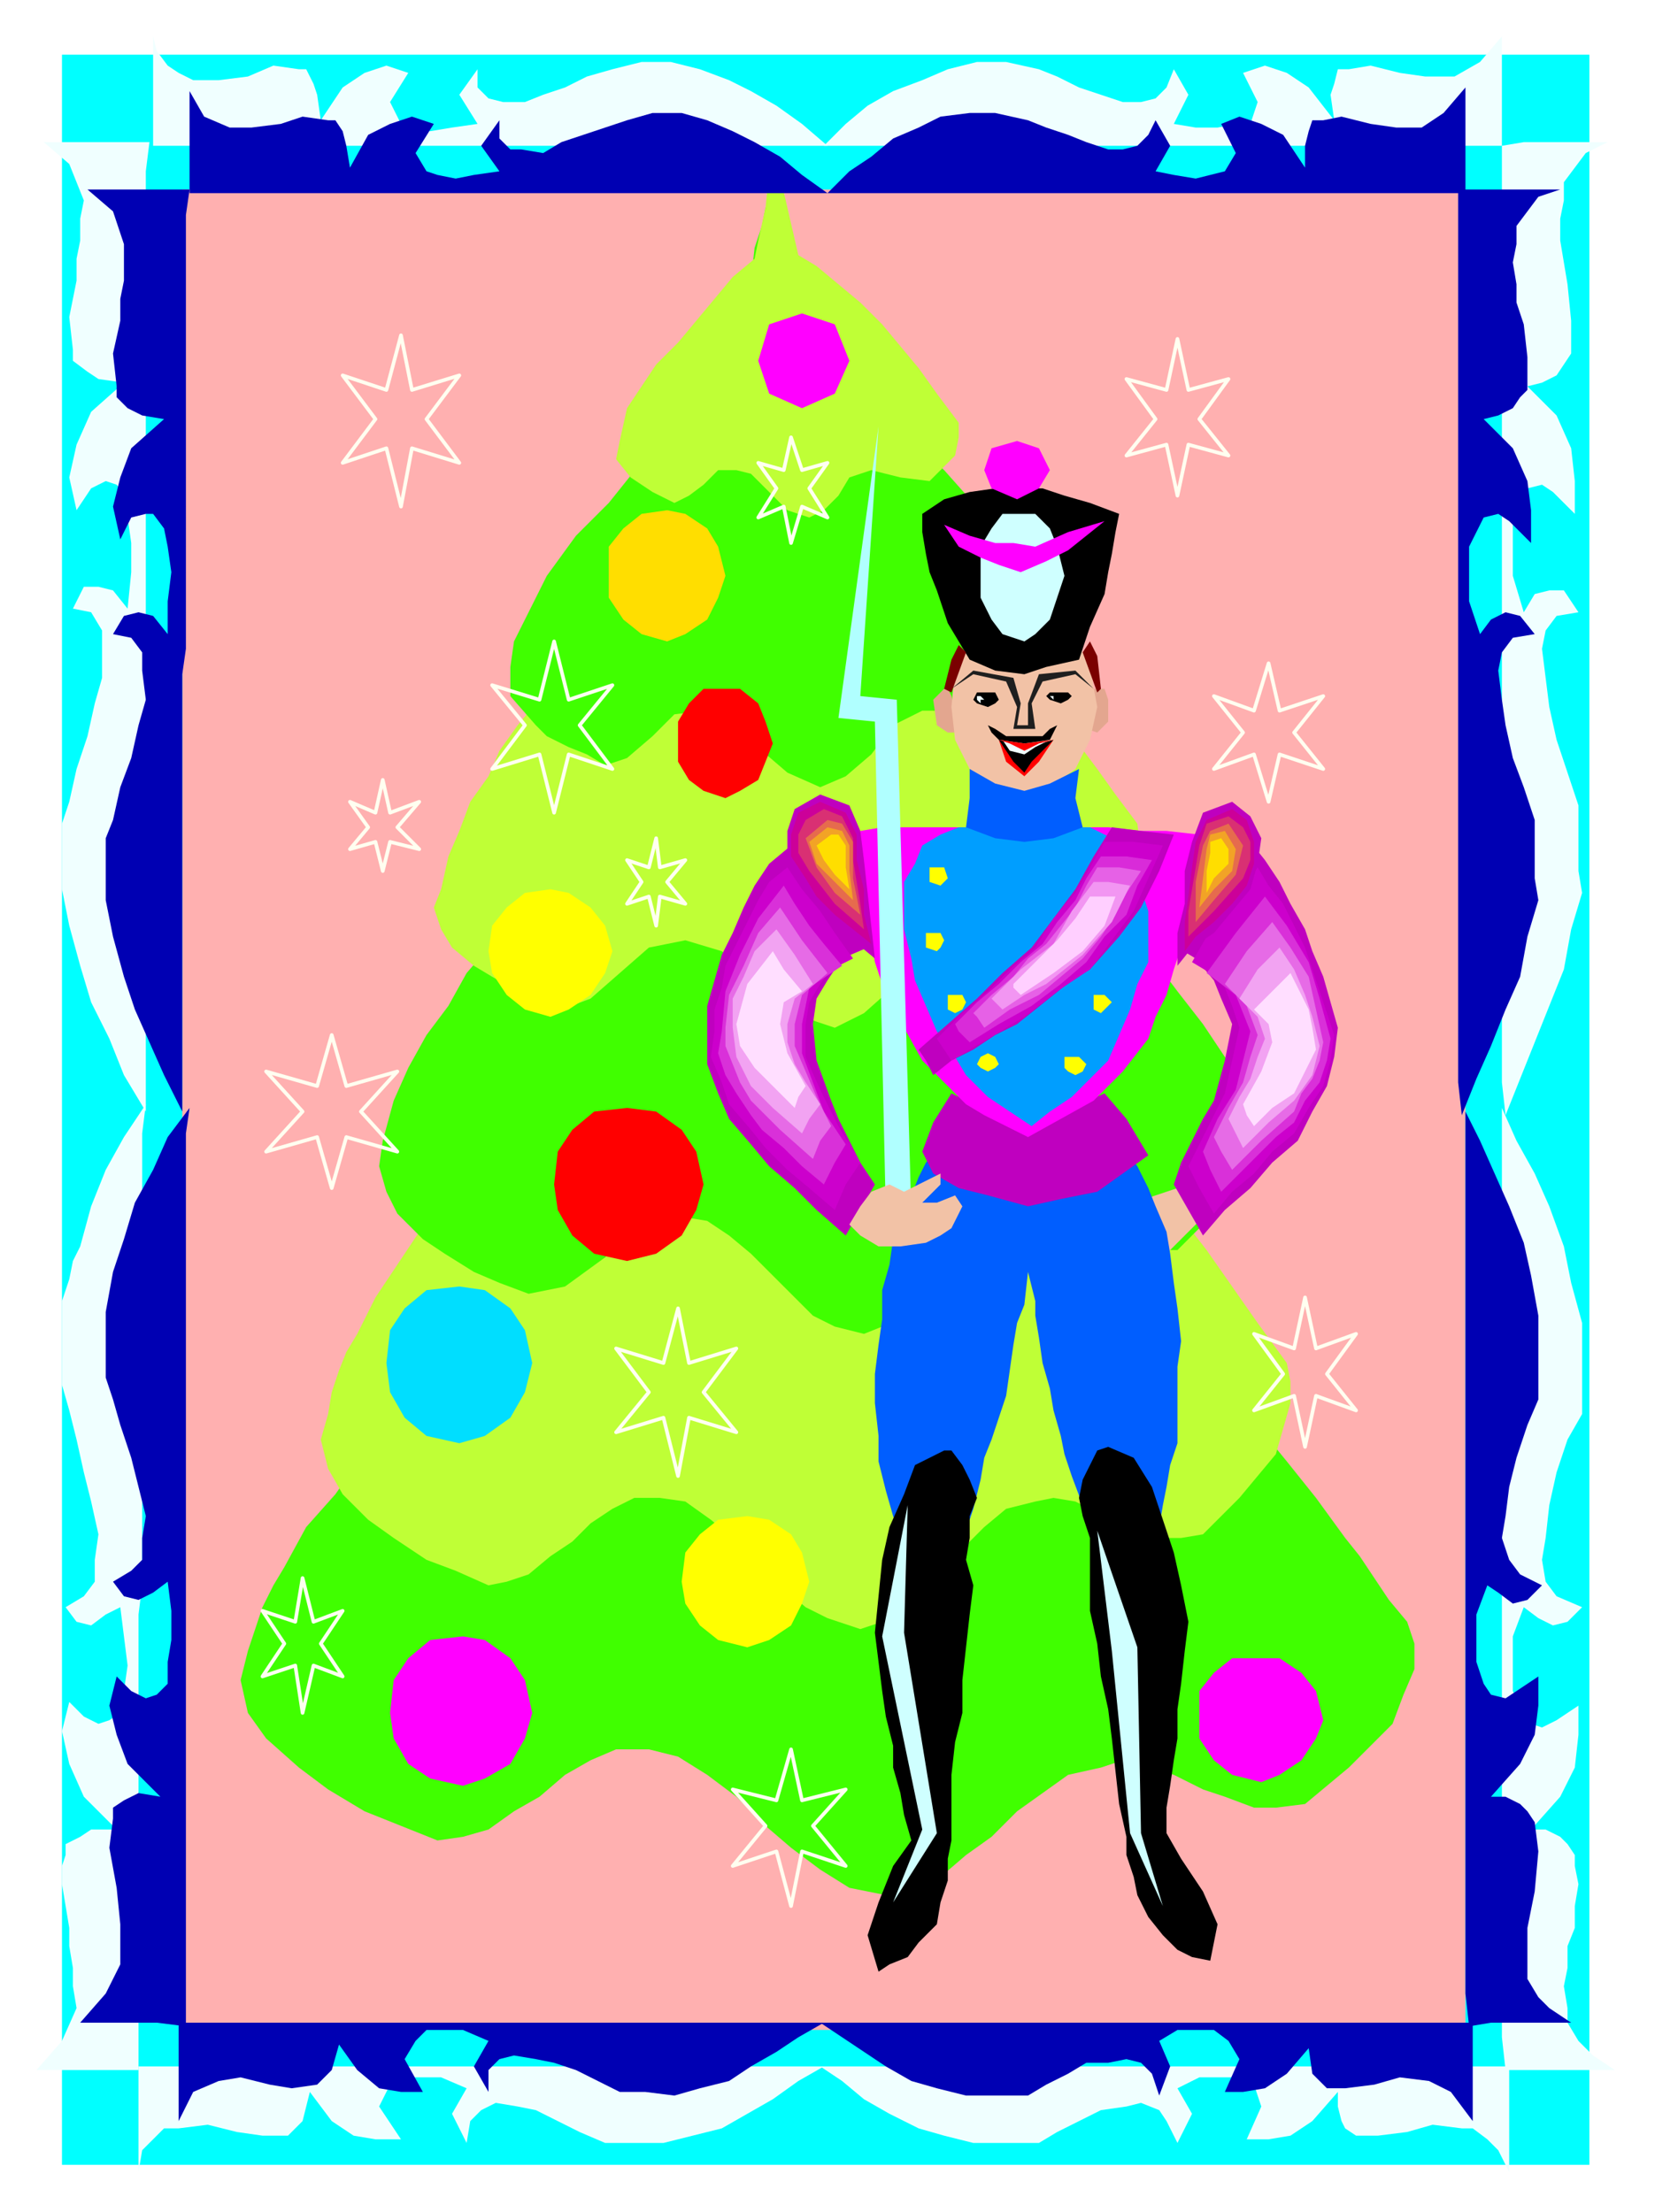 <svg xmlns="http://www.w3.org/2000/svg" fill-rule="evenodd" height="98.059" preserveAspectRatio="none" stroke-linecap="round" viewBox="0 0 454 607" width="73.347"><style>.pen1{stroke:none}.brush2{fill:#40ff00}.brush3{fill:#bfff36}.brush5{fill:#f2c2a6}.brush6{fill:#005eff}.brush7{fill:#bf00bf}.brush8{fill:#c0c}.brush9{fill:#d930d9}.brush10{fill:#e66be6}.brush11{fill:#f2a3f2}.brush12{fill:#ffdeff}.brush13{fill:red}.brush14{fill:#000}.brush15{fill:azure}.brush17{fill:#cfffff}.brush18{fill:#f0f}.brush20{fill:#ff0}.brush21{fill:#c09}.brush22{fill:#d93073}.brush23{fill:#e66b4d}.brush24{fill:#f2a326}.brush25{fill:#ffde00}.brush33{fill:#0000b3}</style><path class="pen1" style="fill:#ffb0b0" d="M46 46h362v517H46V46z"/><path class="pen1 brush2" d="m199 303-9 8-9 9-9 9-9 9-10 8-9 9-9 9-9 9-9 9-9 9-9 9-7 10-8 9-6 11-3 5-3 6-2 6-2 6-2 8 2 9 5 7 9 8 8 6 10 6 10 4 10 4 7-1 7-2 7-5 7-4 7-6 7-4 7-3h9l8 2 8 5 8 6 8 8 7 6 8 6 8 5 10 2 7-2 8-3 7-6 7-5 7-7 7-5 7-5 9-2 6-2 7 2 7 2 8 4 6 2 8 3h6l8-1 6-5 6-5 6-6 6-6 3-8 3-7v-7l-2-6-5-6-4-6-4-6-4-5-8-11-8-10-9-11-9-9-9-9-9-9-10-9-9-9-10-8-9-7-10-8-10-7-10-6-10-6-18-79-2 3-2 9-2 5-2 7-2 7-1 8-3 7-1 7-2 6-1 7-2 5-1 4-1 2v2z"/><path class="pen1 brush3" d="m195 247-8 8-7 8-7 8-7 9-8 8-7 8-8 8-7 9-8 8-7 8-6 9-6 9-6 9-5 10-3 5-2 5-2 6-1 6-2 7 2 8 4 7 7 7 7 5 9 6 8 3 9 4 5-1 6-2 6-5 6-4 5-5 6-4 6-3h7l7 1 7 5 6 5 7 7 6 6 7 6 6 3 9 3 6-2 6-3 6-6 6-5 5-7 5-5 6-5 8-2 5-1 6 1 6 3 6 3 5 2 6 2h6l6-1 5-5 5-5 5-6 5-6 2-7 2-7v-6l-1-5-8-11-7-10-7-10-7-9-8-9-7-9-8-9-7-7-8-9-8-7-8-8-8-6-9-7-8-6-8-6-8-5-16-73-1 2-2 9-2 5-1 6-2 7-1 8-2 6-1 7-2 6-1 6-3 8v4z"/><path class="pen1 brush2" d="m201 185-7 7-6 8-7 7-7 8-7 7-7 8-7 7-6 8-7 7-6 8-6 7-5 9-6 8-5 9-4 9-3 11-1 7 2 7 3 6 7 7 6 4 8 5 7 3 8 3 10-2 11-8 5-5 5-4 6-3 6 1 6 1 6 4 6 5 6 6 5 5 6 6 6 3 8 2 5-2 6-3 5-5 6-4 4-6 5-5 6-4 7-2 4-1 5 1 6 2 6 3 10 3h11l4-4 5-5 4-6 4-5 2-7 2-6v-6l-1-4-7-10-6-9-7-9-6-8-7-9-7-8-7-8-6-6-8-8-7-7-7-6-7-6-8-6-7-6-8-5-7-4-14-66-1 2-2 8-2 4-1 6-1 6-1 7-2 5-1 6-2 5v6l-3 8v3z"/><path class="pen1 brush3" d="m195 138-6 6-5 6-5 6-5 6-6 6-5 6-5 6-5 7-6 6-5 6-5 7-3 7-5 7-3 8-3 7-2 9-2 5 2 6 3 5 6 5 5 3 7 4 6 2 6 3 8-3 8-7 8-7 10-2 10 3 10 9 4 4 5 4 6 2 6 2 8-4 9-8 7-9 10-5 8-1 9 4 8 2 9-1 7-7 6-9 3-10-1-8-6-8-5-7-6-8-5-6-6-7-5-6-6-6-5-5-6-6-6-6-6-5-6-4-7-5-6-4-6-4-6-3-13-53-1 2-1 6-2 8-2 11-2 10-2 9-1 6v3z"/><path class="pen1 brush2" d="m201 99-9 9-8 10-9 10-8 10-9 9-8 11-3 6-3 6-3 6-1 7v8l7 8 3 3 6 3 5 2 5 3 6-2 7-6 6-6 8-1 8 4 8 7 7 6 9 4 7-3 7-6 6-8 8-4h6l8 3 6 2h8l5-6 6-7 2-8v-6l-5-7-4-6-5-6-4-5-9-11-8-9-10-9-9-8-10-7-10-6-9-43-1 1-1 5-2 6-1 9-2 7-2 8-1 5v2z"/><path class="pen1 brush3" d="m207 71-6 5-5 6-5 6-5 6-6 6-4 6-4 6-2 9-1 5 4 5 6 4 6 3 4-2 4-3 4-4h5l4 1 5 5 5 5 6 2 4-2 4-4 3-5 6-2 8 2 8 1 3-3 4-4 1-5v-4l-6-8-5-7-5-6-5-6-6-6-6-5-6-5-5-3-6-26-2 3-1 10-2 9-1 5z"/><path class="pen1" d="M300 190v-1h3l1 3v6l-3 3-3-1 1-5 1-5zm-39 1-1-2h-1l-3 3 1 7 3 2h3l-1-6-1-4z" style="fill:#e3a68f"/><path class="pen1 brush5" d="m323 326-9 3 3 18 12-12-6-9z"/><path class="pen1 brush6" d="m257 316-3 3-2 4-2 5-2 6-3 6-1 7-2 7v8l-1 7-1 8v8l1 9v7l2 8 2 7 3 8 2-3 4-4 4-3 8 3 1-3 2-8 1-6 2-5 2-6 2-6 1-7 1-7 1-6 2-5 1-9 1-2-1 2 2 8v4l1 6 1 7 2 7 1 6 2 7 1 5 2 6 3 8 3 3 3-1 5 1 5 1 5 2 1-6 1-5 1-6 2-6v-21l1-7-1-9-1-7-1-8-1-6-3-7-2-5-3-6-2-3-8 5-6 4-7 2-6 1-7-2-6-2-7-4-6-5z"/><path class="pen1 brush7" d="m217 232-6 5-4 6-3 6-3 7-3 6-2 7-2 7v16l3 8 3 7 6 7 5 6 7 6 6 6 8 7 4-7 4-7-4-6-3-6-3-6-2-5-4-11-1-10 1-7 3-5 4-6 7-3-6-8-5-6-5-8-5-6z"/><path class="pen1 brush8" d="m216 238-5 4-3 5-3 6-3 6-3 6-1 6-2 6v6l-1 7 3 7 2 6 6 7 4 5 6 6 6 5 7 6 3-7 4-6-6-10-5-10-4-9v-9l1-6 3-5 3-4 6-3-5-7-4-6-5-6-4-6z"/><path class="pen1 brush9" d="m215 243-7 9-5 10-4 10-1 11-1 6 2 6 3 5 4 6 3 4 6 5 5 5 6 5 3-6 3-5-6-9-3-8-3-8v-8l2-10 9-6-5-6-4-5-4-6-3-5z"/><path class="pen1 brush10" d="m214 249-6 7-4 9-4 8-1 9v5l2 5 2 5 3 5 8 8 9 8 2-5 3-4-4-8-3-7-3-7v-6l2-8 7-6-7-9-6-9z"/><path class="pen1 brush11" d="m213 255-6 6-3 7-3 6v8l1 8 4 8 6 6 8 7 2-4 3-4-4-6-3-5-2-6v-5l2-7 5-4-5-8-5-7z"/><path class="pen1 brush12" d="m212 261-7 9-3 11 1 6 4 6 5 5 6 6 1-3 2-3-5-9-2-8 1-6 5-3-5-6-3-5z"/><path class="pen1 brush7" d="m343 231 4 5 4 6 3 6 4 7 2 6 3 7 2 7 2 7-1 8-2 8-4 7-4 8-7 6-6 7-7 6-6 7-4-7-4-7 2-6 3-6 3-6 3-5 3-11 2-10-3-7-2-5-5-6-5-3 4-8 5-7 5-7 6-7zm-82 69-5 8-3 8 3 6 7 4 8 2 11 3 9-2 10-2 7-5 7-5-6-10-6-7-11 5-10 2-11-2-10-5z"/><path class="pen1 brush5" d="m281 168 7 2 7 5 4 8 2 11-2 9-4 8-7 5-7 3-9-3-6-5-4-8-1-9 1-11 4-8 6-5 9-2z"/><path class="pen1 brush13" d="m274 203 2 6 5 4 4-4 4-6-3 2-3 3h-4l-5-5z"/><path class="pen1 brush14" d="M271 190h2l1 2-1 1-2 1-3-1-1-1 1-2h3z"/><path class="pen1 brush15" d="m269 191 1 1h-1v1l-1-1v-1h1z"/><path class="pen1 brush14" d="M291 190h2l1 1-1 1-2 1-3-1-1-1 1-1h3z"/><path class="pen1 brush15" d="M289 191h1-1v1l-1-1h1z"/><path class="pen1" style="fill:#1f1f1f" d="m261 189 6-4 9 2 3 7-1 6h6l-1-7 3-6 9-2 5 4-5-5-10 1-3 8v6h-3l1-6-2-7-11-2-6 5z"/><path class="pen1 brush14" d="M253 141v5l1 6 1 5 2 5 3 9 6 10 7 3 8 1 6-2 9-2 3-9 4-9 1-6 1-5 1-6 1-5-8-3-7-2-6-2h-13l-7 1-7 2-6 4z"/><path class="pen1 brush17" d="M281 141h3l4 4 2 5 2 8-2 6-2 6-4 4-3 2-6-2-3-4-3-6v-14l3-5 3-4h6z"/><path class="pen1 brush18" d="m259 144 4 6 6 3 5 2 6 2 7-3 6-3 5-4 5-4-10 3-9 4-6-1h-5l-7-2-7-3zm6 83h-23l-6 1v15l1 7 2 8 1 6 2 6 3 6 3 6 5 9 9 9 3 3 5 3 6 3 6 3 9-5 9-5 8-8 7-9 2-6 3-6 2-7 2-6 1-8 2-7 1-8 1-8-9-1h-7l-9-1h-39z"/><path class="pen1" style="fill:#009eff" d="M271 227h-8l-5 2-5 3-2 5-3 5v13l2 8 1 6 3 7 3 7 5 7 3 5 6 6 6 4 6 4 5-4 6-4 5-5 5-5 3-7 3-7 2-7 3-6v-14l-2-6-1-5-4-6-3-3-6-3h-28z"/><path class="pen1 brush6" d="M266 211v8l-1 8 8 3 8 1 8-1 8-3-2-8 1-8-8 4-7 2-8-2-7-4z"/><path class="pen1 brush20" d="M258 238h1l1 3-1 1-1 1-3-1v-4h3zm-1 18h1l1 2-1 2-1 1-3-1v-4h3zm5 17h2l1 2-1 2-2 1-2-1v-4h2zm40 0h-2v4l2 1 2-2 1-1-2-2h-1zm-31 16 2 1 1 2-1 1-2 1-2-1-1-1 1-2 2-1zm24 1h-3v3l1 1 2 1 2-1 1-2-2-2h-1z"/><path class="pen1 brush7" d="m240 263-1-9-1-9-1-9-1-8-3-7-8-3-7 4-2 6v7l4 7 4 6 5 6 5 4 6 5z"/><path class="pen1 brush21" d="m239 259-2-8v-7l-2-8v-7l-3-6-7-3-6 3-2 6v6l4 6 3 5 5 5 5 4 5 4z"/><path class="pen1 brush22" d="m237 255-1-7-1-6-1-6v-6l-3-6-5-2-5 3-2 4v5l3 5 7 9 8 7z"/><path class="pen1 brush23" d="m236 251-2-10v-10l-3-5-4-1-6 5 3 8 5 7 7 6z"/><path class="pen1 brush24" d="m234 247-1-8v-7l-2-4-4-1-5 4 2 6 5 5 5 5z"/><path class="pen1 brush25" d="m233 244-1-6v-6l-2-3h-2l-4 3 2 4 3 4 4 4z"/><path class="pen1 brush7" d="m305 227-5 8-5 9-6 8-6 8-8 7-7 7-8 7-8 7 2 3 2 4 5-4 6-3 6-4 6-3 5-4 5-4 5-4 5-3 8-9 6-8 5-10 4-10-9-1-8-1z"/><path class="pen1 brush8" d="m303 231-4 7-4 7-6 7-5 8-7 6-6 6-7 6-7 7 2 3 2 3 10-6 10-6 9-7 9-6 6-8 6-8 4-9 4-9-8-1h-8z"/><path class="pen1" style="fill:#d92bd9" d="m302 235-4 6-3 6-5 6-4 6-6 5-6 6-6 5-6 6 1 2 3 3 8-5 9-5 8-6 7-6 5-7 6-6 3-8 4-7-7-1h-7z"/><path class="pen1" style="fill:#e661e6" d="m301 238-3 5-3 6-4 5-4 5-5 4-4 5-6 5-5 5 1 1 2 3 7-5 8-4 6-5 6-5 5-6 4-6 3-6 4-6-6-1h-6z"/><path class="pen1" style="fill:#f296f2" d="m300 242-6 8-5 9-9 7-8 8 1 1 2 2 6-4 6-3 5-4 5-4 8-9 5-10-6-1h-4z"/><path class="pen1" style="fill:#ffcfff" d="m299 246-4 6-5 6-6 6-6 6v1l2 2 9-6 8-6 6-7 3-8h-7z"/><path class="pen1 brush8" d="m345 238 3 5 4 5 3 6 3 6 2 6 2 6 2 6 2 6-1 7-2 7-4 6-4 7-6 5-5 6-6 5-5 6-4-7-3-6 5-10 5-10 2-9 2-9-2-6-2-5-4-4-5-3 4-7 5-6 4-7 5-6z"/><path class="pen1 brush9" d="m347 246 6 8 6 10 3 10 3 11-1 6-2 6-4 5-3 6-5 4-5 5-5 5-5 5-3-6-2-5 4-9 5-8 2-8 2-8-4-10-8-6 8-11 8-10z"/><path class="pen1 brush10" d="m349 253 5 7 5 8 2 9 2 9-1 5-2 5-3 4-2 5-9 8-8 8-3-5-2-4 4-8 4-7 2-7 2-6-3-8-6-6 6-9 7-8z"/><path class="pen1 brush11" d="m351 260 4 6 3 7 2 6 2 8-2 8-5 7-7 6-7 7-2-4-2-4 3-6 3-5 2-6 2-5-2-6-5-5 5-8 6-6z"/><path class="pen1 brush12" d="m354 267 2 4 3 6 1 5 1 6-3 6-3 6-6 4-5 5-2-3-1-3 5-9 3-8-1-5-4-4 5-5 5-5z"/><path class="pen1 brush7" d="M323 265v-9l2-8v-9l2-8 3-8 8-3 5 4 3 6-1 7-2 7-5 6-5 6-6 4-4 5z"/><path class="pen1 brush21" d="M325 261v-8l1-7 1-8 1-7 3-6 7-3 4 3 2 6v6l-2 6-4 5-5 5-5 4-3 4z"/><path class="pen1 brush22" d="M326 257v-7l1-6 1-6 1-6 2-6 6-2 4 3 2 4v5l-2 5-8 9-7 7z"/><path class="pen1 brush23" d="M328 253v-11l2-10 2-4 5-2 4 6-2 8-6 7-5 6z"/><path class="pen1 brush24" d="m329 249 1-8 1-8 1-4 4-1 3 5-1 6-5 5-4 5z"/><path class="pen1 brush25" d="M331 245v-6l1-5v-3l3-1 2 3v4l-4 4-2 4z"/><path class="pen1" style="fill:#b0ffff" d="m243 333-3-135-10-1 11-80-5 74 10 1 4 141h-7z"/><path class="pen1 brush5" d="m239 327 5-2 4 2 6-3 4-2v3l-5 5h4l5-2 2 3-3 6-3 2-4 2-7 1h-6l-5-3-3-3 3-5 3-4z"/><path class="pen1 brush14" d="m268 411-2-5-2-4-3-4h-2l-8 4-3 8-4 9-2 9-1 10-1 10 1 8 1 8 1 7 2 8v6l2 7 1 6 2 7-5 7-4 10-3 9 3 10 3-2 5-2 3-4 5-5 1-6 2-6v-6l1-5v-18l1-9 2-8v-9l1-9 1-9 1-8-2-7 1-6v-6l2-5z"/><path class="pen1 brush17" d="m249 413-1 35 9 55-12 19 8-20-11-53 7-36z"/><path class="pen1 brush14" d="m296 411 1-5 2-4 2-4 3-1 7 3 5 8 3 9 3 9 2 9 2 10-1 8-1 9-1 7v8l-1 6-1 7-1 6v7l4 7 6 9 4 9-2 10-5-1-4-2-4-4-4-5-3-6-1-5-2-6v-5l-2-9-1-9-1-9-1-8-2-9-1-9-2-9v-20l-2-6-1-5z"/><path class="pen1 brush17" d="m301 420 11 32 1 51 6 20-9-20-5-50-4-33z"/><path class="pen1 brush18" d="m279 121 6 2 3 6-3 5-6 3-7-3-2-5 2-6 7-2z"/><path class="pen1 brush14" d="m274 203 8 2 7-2-6 6-2 3-3-3-4-6z"/><path class="pen1 brush15" d="m275 203 2 3 4 1 3-2 4-2-7 2-6-2z"/><path class="pen1 brush14" d="M281 202h-5l-3-2-2-1 1 2 2 2 7 1v-2zm0 0h5l2-2 2-1-1 2-1 2-7 1v-2z"/><path class="pen1 brush13" d="m274 203 7 1 8-1-4 1-4 2-4-2-3-1z"/><path class="pen1" d="m265 179-4 11-2-1 2-8 2-4 2 2zm32 0 4 11 1-1-1-9-2-4-2 3z" style="fill:#7a0000"/><path class="pen1" d="M226 15h210v579H226v-37h176V52H226V15zM17 15h209v37H50v505h176v37H17V15z" style="fill:#0ff"/><path class="pen1 brush15" d="M226 40h186V10l-6 7-7 4h-8l-7-1-8-2-6 1h-3l-1 4-1 3 1 7-7-9-6-4-6-2-6 2 4 8-2 6h-4l-5 1h-6l-6-1 4-8-4-7-2 5-3 3-4 1h-5l-6-2-6-2-6-3-5-2-9-2h-8l-8 2-7 3-8 3-7 4-6 5-6 6z"/><path class="pen1 brush15" d="M227 40H42V10l1 4 3 4 3 2 4 2h7l8-1 7-3 7 1h2l2 4 1 3 1 7 6-9 6-4 6-2 6 2-5 8 3 6 3 1 5 1 6-1 7-1-5-8 5-7v5l3 3 4 1h6l5-2 6-2 6-3 7-2 8-2h8l8 2 8 3 6 3 7 4 7 5 7 6zm-2 527h189v29l-3-6-3-3-4-3h-3l-8-1-7 2-8 1h-6l-3-2-1-2-1-4v-4l-7 8-6 4-6 1h-6l4-9-2-6-4-2h-11l-6 3 4 7-4 8-3-6-2-3-5-2-4 1-7 1-6 3-6 3-5 3h-18l-8-2-7-2-8-4-7-4-6-5-6-4z"/><path class="pen1 brush15" d="M226 567H38v29l1-6 3-3 3-3h4l8-1 8 2 7 1h7l2-2 2-2 1-4 1-4 6 8 6 4 6 1h7l-6-9 3-6 3-2h11l7 3-4 7 4 8 1-6 3-3 4-2 6 1 5 1 6 3 6 3 7 3h16l8-2 8-2 7-4 7-4 7-5 7-4zm186-263v255l1 9h30l-6-4-4-4-3-5v-4l-1-6 1-5v-6l2-5v-6l1-6-1-5v-3l-2-3-2-2-4-2h-4l8-9 4-8 1-9v-8l-6 4-4 2-3-1-2-3-3-6v-15l3-8 4 3 4 2 4-1 4-4-7-3-3-4-1-6 1-6 1-9 2-9 3-9 4-7v-25l-3-11-2-10-4-11-4-9-5-9-4-9z"/><path class="pen1 brush15" d="m413 306-1-9V40l6-1h23l-6 3-3 4-3 4v5l-1 5v6l1 6 1 6 1 10v9l-2 3-2 3-4 2-4 1 8 8 4 9 1 9v9l-6-6-3-2-4 1-2 4-2 5v15l3 10 3-5 4-1h4l4 6-6 1-3 4-1 5 1 8 1 8 2 9 3 9 3 9v18l1 6-3 10-2 11-4 10-4 10-4 10-4 10zm-373-3-1 8v124l-1 8v125H10l7-8 4-9-1-6v-5l-1-6v-5l-1-6-1-6v-5l1-3v-3l4-2 3-2h7l-9-9-4-9-2-9 2-8 4 4 4 2 3-1 3-2 1-6 1-7-1-8-1-8-4 2-4 3-4-1-3-4 5-3 3-4v-6l1-7-2-9-2-8-2-9-2-8-2-7v-23l2-6 1-5 2-4 3-11 4-10 5-9 6-9z"/><path class="pen1 brush15" d="M40 305V47l1-8H12l7 6 4 10-1 5v6l-1 5v6l-2 10 1 9v3l4 3 3 2 7 1-9 8-4 9-2 9 2 9 4-6 4-2 3 1 3 4v5l1 7v8l-1 10-4-5-4-1h-4l-3 6 5 1 3 5v13l-2 7-2 9-3 9-2 9-2 6v18l2 10 3 11 3 10 5 10 4 10 6 10z"/><path class="pen1 brush33" d="M227 53h175V24l-6 7-6 4h-7l-7-1-8-2-5 1h-3l-1 3-1 4v6l-6-9-6-3-6-2-5 2 4 8-3 5-4 1-4 1-6-1-5-1 4-7-4-7-2 4-3 3-4 1h-4l-6-2-5-2-6-2-5-2-9-2h-7l-8 1-6 3-7 3-6 5-6 4-6 6zm0 0H52V25l4 7 7 3h6l8-1 6-2 7 1h2l2 3 1 4 1 6 5-9 6-3 6-2 6 2-5 8 3 5 3 1 5 1 5-1 7-1-5-7 5-7v5l3 3h3l6 1 5-3 6-2 6-2 6-2 7-2h8l7 2 7 3 6 3 7 4 6 5 7 5zm-2 502h179v27l-6-8-6-3-8-1-7 2-8 1h-5l-4-4-1-7-6 7-6 4-6 1h-5l4-9-3-5-4-3h-10l-5 3 3 7-3 8-2-6-3-3-4-1-5 1h-6l-5 3-6 3-5 3h-17l-8-2-7-2-7-4-6-4-6-4-6-4z"/><path class="pen1 brush33" d="M226 555H49v27l4-8 7-3 6-1 8 2 6 1 7-1 4-4 2-7 5 7 6 5 6 1h6l-5-9 3-5 3-3h10l7 3-4 7 4 7v-6l3-3 4-1 6 1 5 1 6 2 6 3 6 3h7l8 1 7-2 8-2 6-4 7-4 6-4 7-4zm176-250v242l1 9 6-1h22l-6-4-3-3-3-5v-14l2-10 1-11-1-8-2-3-2-2-4-2h-4l8-9 4-8 1-8v-8l-6 4-3 2-4-1-2-3-2-6v-13l3-8 3 2 4 3 4-1 4-4-6-3-3-4-2-6 1-6 1-8 2-8 3-9 3-7v-23l-2-11-2-9-4-10-4-9-4-9-4-8zm-1 1-1-9V52h28l-6 2-3 4-3 4v5l-1 5 1 6v5l2 6 1 9v9l-2 2-2 3-4 2-4 1 8 8 4 9 1 8v9l-6-6-3-2-4 1-2 4-2 4v15l3 9 3-4 4-2 4 1 4 5-6 1-3 4-1 5 1 8 1 7 2 9 3 8 3 9v16l1 6-3 10-2 11-4 9-4 10-4 9-4 10z"/><path class="pen1 brush33" d="m52 304-1 7v245l-8-1H22l7-8 4-8v-11l-1-10-2-11 1-8v-3l3-2 4-2 6 1-9-9-3-8-2-8 2-8 4 4 4 2 3-1 3-3v-6l1-6v-8l-1-8-4 3-4 2-4-1-3-4 5-3 3-3v-6l1-6-2-8-2-8-3-9-2-7-2-6v-18l2-11 3-9 3-10 5-9 4-9 6-8zm-2 1V185l1-7V59l1-7H24l7 6 3 9v10l-1 5v6l-2 9 1 9v3l3 3 4 2 6 1-9 8-3 8-2 8 2 9 3-6 4-1h2l3 4 1 5 1 7-1 8v9l-4-5-4-1-4 1-3 5 5 1 3 4v5l1 8-2 7-2 9-3 8-2 9-2 5v17l2 10 3 11 3 9 4 9 4 9 5 10z"/><path class="pen1 brush25" d="m183 140 5 1 6 4 3 5 2 8-2 6-3 6-6 4-5 2-7-2-5-4-4-6v-14l4-5 5-4 7-1z"/><path class="pen1 brush13" d="m172 304 8 1 7 5 4 6 2 9-2 7-4 7-7 5-8 2-9-2-6-5-4-7-1-7 1-9 4-6 6-5 9-1z"/><path class="pen1" style="fill:#00deff" d="m126 353 7 1 7 5 4 6 2 9-2 8-4 7-7 5-7 2-9-2-6-5-4-7-1-8 1-9 4-6 6-5 9-1z"/><path class="pen1 brush20" d="m151 244 5 1 6 4 4 5 2 7-2 6-4 6-6 4-5 2-7-2-5-4-4-6-1-6 1-7 4-5 5-4 7-1z"/><path class="pen1 brush18" d="M346 455h5l6 4 4 5 2 8-2 5-4 6-6 4-5 2-8-2-5-4-4-6v-13l4-5 5-4h8z"/><path class="pen1 brush20" d="m205 416 6 1 6 4 3 5 2 8-2 6-3 6-6 4-6 2-8-2-5-4-4-6-1-6 1-8 4-5 5-4 8-1z"/><path class="pen1 brush13" d="M199 189h4l5 4 2 5 2 6-2 5-2 5-5 3-4 2-6-2-4-3-3-5v-11l3-5 4-4h6z"/><path class="pen1 brush18" d="m127 449 6 1 7 5 4 6 2 9-2 7-4 7-7 4-6 2-9-2-6-4-4-7-1-7 1-9 4-6 6-5 9-1zm93-363 9 3 4 10-4 9-9 4-9-4-3-9 3-10 9-3z"/><path fill="none" d="m110 92 3 15 13-4-9 12 9 12-13-4-3 16-4-16-12 4 9-12-9-12 12 4 4-15m42 84 4 16 12-4-9 11 9 12-12-4-4 16-4-16-13 4 9-12-9-11 13 4 4-16m171-83 3 14 11-3-8 11 8 10-11-3-3 14-3-14-11 3 8-10-8-11 11 3 3-14M186 359l3 15 13-4-9 12 9 11-13-4-3 16-4-16-13 4 9-11-9-12 13 4 4-15m-95-75 4 14 14-4-10 11 10 11-14-4-4 14-4-14-14 4 10-11-10-11 14 4 4-14m126 196 3 14 12-3-9 10 9 11-12-4-3 15-4-15-12 4 9-11-9-10 12 3 4-14m141-124 3 14 11-4-8 11 8 10-11-4-3 14-3-14-11 4 8-10-8-11 11 4 3-14M83 433l3 12 8-3-6 9 6 9-8-3-3 13-2-13-9 3 6-9-6-9 9 3 2-12m265-251 3 13 12-4-8 10 8 10-12-4-3 13-4-13-11 4 8-10-8-10 11 4 4-13m-168 48 1 8 7-2-5 6 5 6-7-2-1 8-2-8-6 2 4-6-4-6 6 2 2-8m37-110 3 9 7-2-5 7 5 8-7-3-3 10-2-10-7 3 5-8-5-7 7 2 2-9m-112 94 2 9 8-3-6 7 6 6-8-2-2 8-2-8-7 2 5-6-5-7 7 3 2-9" style="stroke:ivory;stroke-width:1;stroke-linejoin:round"/></svg>
